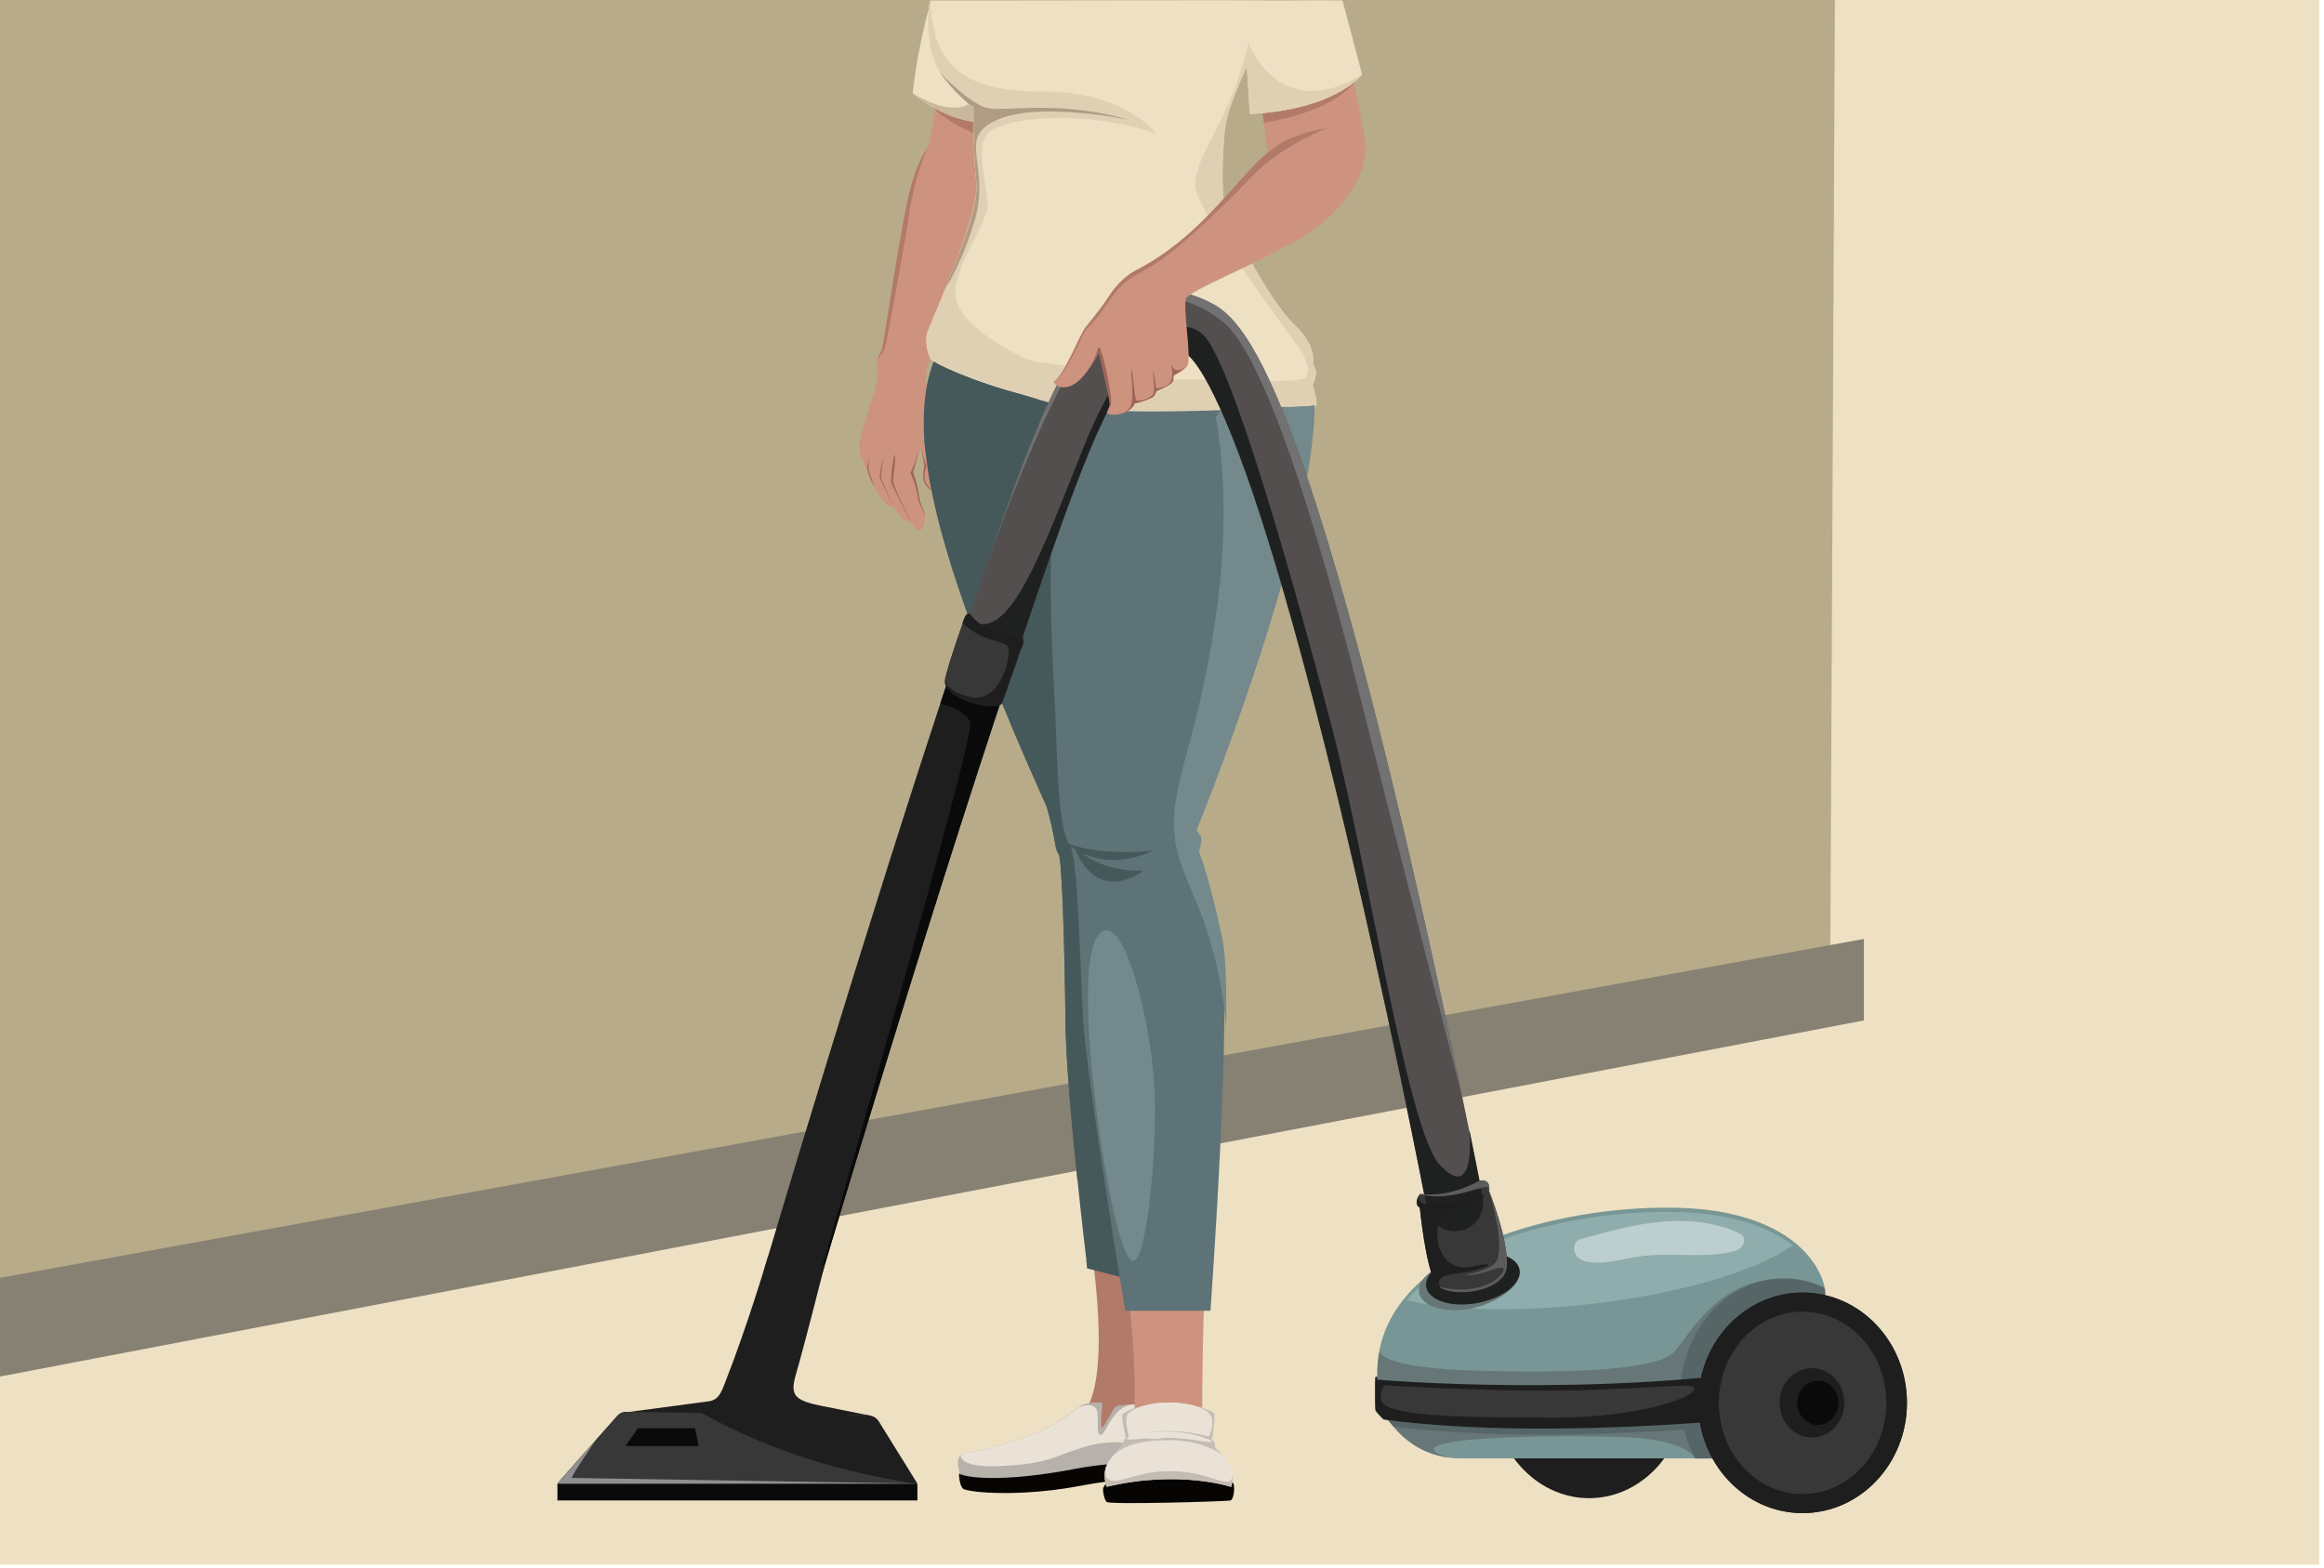 <?xml version="1.0" encoding="utf-8"?>
<!-- Generator: Adobe Illustrator 25.1.0, SVG Export Plug-In . SVG Version: 6.00 Build 0)  -->
<svg version="1.1" id="Layer_1" xmlns="http://www.w3.org/2000/svg" xmlns:xlink="http://www.w3.org/1999/xlink" x="0px" y="0px"
	 viewBox="0 0 1962 1323.9" style="enable-background:new 0 0 1962 1323.9;" xml:space="preserve">
<style type="text/css">
	.st0{fill:#EEE0C3;}
	.st1{fill:#B7AB8A;}
	.st2{fill:#878173;}
	.st3{fill:#CE937E;}
	.st4{fill:#B27A69;}
	.st5{fill:#9E6659;}
	.st6{fill:#C9B89B;}
	.st7{fill:#070503;}
	.st8{fill:#B7B1AB;}
	.st9{fill:#EAE2D6;}
	.st10{fill:#45595B;}
	.st11{fill:#0A5D7A;}
	.st12{fill:#0C4865;}
	.st13{fill:#5D7377;}
	.st14{fill:#73898C;}
	.st15{fill:#C4BCB3;}
	.st16{fill:#E0D0B3;}
	.st17{fill:#AF9C82;}
	.st18{fill:#EAAF60;}
	.st19{fill:#1E1E1E;}
	.st20{fill:#789696;}
	.st21{fill:#677777;}
	.st22{fill:#566666;}
	.st23{fill:#383838;}
	.st24{fill:#0A0A0A;}
	.st25{fill:#8EADAC;}
	.st26{fill:#1F2121;}
	.st27{fill:#909090;}
	.st28{fill:#BCCECD;}
	.st29{fill:#534F4E;}
	.st30{fill:#5C5C5C;}
	.st31{fill:#727272;}
</style>
<g>
	<polyline class="st0" points="1957.9,1321.1 0,1321.1 0,0 1957.9,0 	"/>
	<polygon class="st1" points="0,0 0,1125.9 1545.1,830 1549.1,0 	"/>
	<polygon class="st2" points="0,1079 0,1162.3 1573.6,861.6 1573.6,792.8 	"/>
	<path class="st3" d="M1073,10.1l-15.7,22.4l15.3,113c0,0,80.8,7.2,80.1-20.8c-0.4-16-12.8-70.2-23.3-113.9
		C1110.6,10.5,1091.8,10.2,1073,10.1z"/>
	<path class="st4" d="M1067,103.6c0,0,55.1-7.5,76.1-33.8c21.1-26.3-78.1,18.9-78.1,18.9L1067,103.6z"/>
	<path class="st3" d="M787.9,119.5c0,0-7.5,4-16.9,31.3c-9.4,27.4-24.6,141.3-26.8,145.3c-2.2,3.9-4.3,8.4-3.7,10.8
		c0.6,2.5,0.5,13.3-1.3,20.1c-1.7,6.8-12.2,37.4-13.3,44.7c-1,7.3-1.2,9.1,7.8,30c9,20.9,13.9,22.9,16,24.7c2.1,1.9,5.4,2.2,5.4,2.2
		s6.5,10,9.1,10.8c2.5,0.8,4.7,0.6,4.7,0.6s2,6.6,6.6,7.7c4.5,1.1,5.7-10.2,5.2-13.1c-0.5-2.9-4.4-12.2-4.4-12.2s-3.8-19.7-5.4-23.7
		c0,0,6.2-22.4,7.4-24.2c1.2-1.8-1.7,0.3-1.7,0.3s3.7,15.6,3.7,18.6c0,2.9-5.8,18.6,11.6,22.9l1.2-0.9c0,0,1.8-17.4,3.9-25.2
		c0.5-1.6,0.7-3.3,0.6-5c-0.3-5.4-0.7-16.8-0.1-21.4c0.7-6.1-12.9-34.3-14.7-37.7c-1.7-3.4-1.8-11.6,1.5-21.2
		c3.3-9.6,58.9-116.9,62.4-135c3.5-18-1.9-40-1.9-40L787.9,119.5z"/>
	<path class="st3" d="M804.4,11.3c-9.9,61.8-21,112.9-21,112.9l61.4,5.6c0,0,22.2-77.8,31.9-123.1C852.3,7.2,828.8,11.1,804.4,11.3z
		"/>
	<path class="st4" d="M789.1,92.4c21.9,19.7,51.3,26.3,58.1,28.1c0.5-1.9,1.1-4.1,1.7-6.4c0.4-3.5,0.8-7,1.1-10.7
		c-7.1-4-33.6-18.5-57.6-30.4C791.3,79.9,790.2,86.5,789.1,92.4z"/>
	<path class="st5" d="M768.9,440c0,0-15.3-30-15-34.5c0.3-4.6,3.1-23.1,1.5-21.2c-1.6,2-3.9,22.6-2.9,23.8
		C753.4,409.3,766.9,438,768.9,440z"/>
	<path class="st5" d="M782.1,394l-4.9-16.7c0,0-7.1,20.2-8.6,21.9c0,0,5.9,13.2,6.7,23.7c0,0,5.6,11.2,5.5,13.1c0-0.6,0-1.1-0.1-1.5
		c-0.5-2.9-4.4-12.2-4.4-12.2s-0.3-8.9-5.4-23.7c0,0,4.1-14.9,6.3-21.4c1,4.6,3.1,13.8,3.1,16c0,2.9-5.8,18.6,11.6,22.9
		C791.9,416.2,775.1,411.2,782.1,394z"/>
	<path class="st5" d="M755.1,428.6c0,0-11.4-23.2-11.3-26c0.1-4.8,2.2-17,1.6-15c-0.6,2-2.7,12.1-2.7,14.7
		C742.7,405,755.1,428.6,755.1,428.6z"/>
	<path class="st5" d="M738.5,411.7c0,0-7.3-13.1-6.2-18.3c1.1-5.2,1.2-6.4,1.2-6.4s-0.4,8-0.2,9.7
		C733.5,398.4,738.5,411.7,738.5,411.7z"/>
	<path class="st4" d="M783.4,124.2c-3.1,4.3-7.5,12.2-12.4,26.5c-9.4,27.4-24.6,141.3-26.8,145.3c-2.2,3.9-4.3,8.4-3.7,10.8
		c-0.3-5.2,3.6-6.1,5.8-10.8c2.2-4.7,17.9-92.1,20.9-112.8C772.5,146.5,783.4,124.3,783.4,124.2z"/>
	<path class="st0" d="M784.8,4.8c-11.1,40.1-14.3,73.8-14.3,73.8s37.4,34.7,82.3,22.3c21.3-5.9,11.9-46.7-1.9-93.5
		C831.5,7.1,804.3,4.9,784.8,4.8z"/>
	<path class="st6" d="M848,102.1c0-4.7,0-10.9,0-10.9l-25-21.4c0,0,4.9,18.5-13.2,20.9c-18.1,2.4-39.2-12.1-39.2-12.1
		S805.3,110.8,848,102.1z"/>
	<path class="st4" d="M919.4,1042.2c0,0,23.5,132.1-9.1,155l19,15.7l49.9,5.3c0,0-0.4-114.3,5.2-146.9
		C989.3,1043.4,919.4,1042.2,919.4,1042.2z"/>
	<path class="st7" d="M813,1243.3c0,0-3.4,0.4-3.4,2c0,1.6,0.9,11,4.3,12.2c10.5,3.4,41.7,4.7,74.7,0.7c31.5-3.8,34.6-8.4,88.1-9.8
		c0,0,7.9,0.2,8.7-4.5c0.8-4.6,3.9-15.9-1.3-17.7C978.8,1224.5,813,1243.3,813,1243.3z"/>
	<path class="st8" d="M810.6,1244.8c0,0-7-17,5.7-18.3c12.8-1.3,51.3-12.3,67.8-20.9c16.5-8.6,26.2-18.7,31.5-20
		c5.3-1.3,13.9-2,14.8-1.1c0.9,0.9-2.4,21.6,0,20.9c2.4-0.7,9.2-16.3,11.7-17.8c2.4-1.5,23.3-2.9,34.4,0c11,2.9,10.7,33.5,8.3,41.4
		c-2.4,7.9-36.7,3.3-78.6,11.5C864.4,1248.5,826.5,1250.3,810.6,1244.8z"/>
	<path class="st9" d="M977.1,1192.8c-2.6-2.7-8.5-5-15.8-6.9c-0.2,0-0.4,0-0.7,0c-0.6,0-1.2,0-2,0c-0.8,0-1.7,0-2.5,0
		c-16.8,1.3-22.8,26.2-26.9,25.6c-4.3-0.6-1.3-10-2.9-19.5c-1.4-8.1-11.3-5.3-14.4-4.3c-0.4,0.2-0.7,0.3-0.8,0.3
		c-5.7,3.8-14.3,11.1-26.8,17.6c-16.5,8.6-55,19.6-67.8,20.9c-2.5,0.3-4.2,1.1-5.4,2.3c0,0-2.2,10.5,32.6,9.1
		c34.8-1.4,42.7-6.1,58.5-11.7c18.1-6.5,28.4-9.6,50.8-8C975.2,1219.7,986.6,1203,977.1,1192.8z"/>
	<path class="st3" d="M946.7,1049.4c0,0,15,91.9,10.4,150h57.9c0,0-0.4-114.3,5.2-146.9C1025,1024.7,946.7,1049.4,946.7,1049.4z"/>
	<path class="st10" d="M818.8,262.4c-63.8,55.1-53.9,154.7,64.9,418.9c0,0,3.6,12.8,5.6,23.1c2,10.3,2,13.3,4.6,17.2
		c2.6,4,5,78.5,5.6,141.3c0.7,62.8,18.5,208.1,18.5,208.1h29.7l-16.2-756.5C931.6,314.6,845.5,239.4,818.8,262.4z"/>
	<path class="st11" d="M781.4,383l-1.6-24.8C780,366,780.5,374.2,781.4,383z"/>
	<path class="st10" d="M944.1,898.7L896,575.1l19.8-248.8l-23,8.7c0,0,0.1,27.2-5.8,29.1c-5.9,1.9-22.5-27-28-26.1
		c-5.5,0.9,1.5,12.2,11.2,21.1c9.8,8.9-14.3,1.5-14.9,4.1c-0.6,2.6,1.3,5.2,11.4,8.7s11.8,15.4,13.3,40.5
		c1.5,25.1,5.5,195.2,2,215.6c-3.1,18.3-19.3-3.2-29-17.1c9.3,22,19.5,45.4,30.7,70.3c0,0,3.6,12.8,5.6,23.1c2,10.3,2,13.3,4.6,17.2
		c2.6,4,5,78.5,5.6,141.3c0.3,32.8,5.4,88.3,10.1,133.7l0.6-1.9c0,0-4.8-58.3,2.4-54.2c7.2,4.1,35.9,128.8,4.6,123.6
		c0,0-0.1,0-0.1,0c0.5,4.5,0.8,7,0.8,7l30.8,8L944.1,898.7z"/>
	<g>
		<path class="st11" d="M994.2,1092.1c0,0,19.2-263.6,8.6-315.1c-10.6-51.5-19.8-74.5-19.8-74.5s3.3-10,1.5-12.8
			c-0.6-1-1.2-1.8-1.8-2.6c1.4,2.6,2.1,7.8-3.5,16.9c0,0,14.2,30.2,20.5,83.9c5.7,49-11.5,247.6-18.5,304.1H994.2z"/>
		<path class="st11" d="M1051.8,480.6l-71,204.3C980.8,684.9,1022.3,583.6,1051.8,480.6L1051.8,480.6z"/>
	</g>
	<polygon class="st12" points="900.8,863 900.8,863 900.8,863 	"/>
	<path class="st13" d="M900.7,357.1c-22.5,78.7-10.8,210.4-9,264.1c1.8,53.7,4.4,82.4,11.5,92.5c7,10.1,8.4,96.6,11,145.1
		c2.6,48.5,35.7,248,35.7,248h72c0,0,19.2-263.6,8.6-315.1c-10.6-51.5-19.8-74.5-19.8-74.5s3.3-10,1.5-12.8
		c-1.8-2.8-3.7-4.8-3.7-4.8s147-358.5,84.1-412.6C1029.6,232.9,916.5,302,900.7,357.1z"/>
	<g>
		<polygon class="st11" points="889.4,559.1 889.4,559.1 889.4,559.1 		"/>
	</g>
	<path class="st10" d="M900.1,711.7c0,0,24.7,11.4,73.3,6.5C973.5,718.2,933.9,739.7,900.1,711.7z"/>
	<path class="st14" d="M927.7,953c-5.1-35.9-18.6-146.7,1.2-165.1c19.8-18.5,42.2,73.6,45.5,126.3c3.3,52.7-5.9,147.8-17.2,150.5
		C946,1067.2,932.4,986.3,927.7,953z"/>
	<path class="st7" d="M933.5,1253.1c0,0-2.2,2.1-2.3,4.5c-0.1,2.4,1.2,8.9,3.1,10.6c2.7,2.4,101.2-0.4,104.5-1.3
		c3.3-0.9,4-13.9,1.9-15.2C1038.6,1250.3,951.8,1241.3,933.5,1253.1z"/>
	<path class="st9" d="M934.3,1255.4c0,0-4.4-10.1,0.7-19.7c5.1-9.6,12.1-12.8,12.5-15.9c0.4-3.1,2.9-5.8,2.9-5.8s-4.6-18.2-2.7-20
		c1.9-1.8,17.7-9.6,38.9-9.7c21.1-0.1,35.6,7.2,37.9,8.6s-1.3,22.7-1.3,22.7s3.3,1.9,2.5,6.6c0,0,10.3,9.3,13.6,17.7
		c3.3,8.4,0,15.6,0,15.6S995.4,1240.8,934.3,1255.4z"/>
	<g>
		<path class="st15" d="M1025.7,1222.1c0.8-4.7-2.5-6.6-2.5-6.6s3.5-21.4,1.3-22.7c-1.2-0.7-5.9-3.1-13.1-5.2l-0.7,0.1
			c0,0,11.3,2.8,12.6,10.5c1.2,7.6-2.9,14.9-2.9,14.9s-27-8.7-55.4-2.7c6-1.2,29.6-4.8,54.5,4.5c0,0,4.6,1.7,3.4,2.7
			c-1.2,1-26.2-4.8-41.5-3.4l-19.3,5.3l-1.1,8.8c0,0,63.6,1.8,64.5,1.8c0.6,0,4.9,0.1,7.5-0.2
			C1029.3,1225.4,1025.7,1222.1,1025.7,1222.1z"/>
		<path class="st15" d="M965,1210.5c-0.9,0.2-1.5,0.3-1.5,0.3C964,1210.7,964.5,1210.6,965,1210.5z"/>
	</g>
	<g>
		<path class="st15" d="M953.2,1204.7c-2.4-10.5,11.8-17.9,18.8-19.2c-13.5,2.3-22.8,7-24.2,8.4c-1.9,1.8,2.7,20,2.7,20
			s-2.5,2.8-2.9,5.8c-0.4,3.1-7.4,6.3-12.5,15.9c0,0,12.3-10.1,24.3-15.1c10.3-4.3,25.8-6.3,25.8-6.3S956.5,1218.9,953.2,1204.7z"/>
		<path class="st15" d="M1039.2,1255.4c0,0,1.8-3.9,1.4-9.3c-1.3,12.8-18.2-2.7-47.7-3.8c-31-1.2-44.8,9.6-54.1,7.9
			c-9.4-1.7-3.8-14.5-3.8-14.5c-5.1,9.6-0.7,19.7-0.7,19.7C995.4,1240.8,1039.2,1255.4,1039.2,1255.4z"/>
	</g>
	<path class="st9" d="M938.8,1244.1c4.9,0.7,28.2-14,63.9-7.3c35.7,6.7,37.3,11.2,35.2,0c-1.6-2.9-3.8-5.8-5.9-8.2
		c-9.2-7.3-27.5-12.6-43.5-12.6c-20.3,0.1-43.5,1.8-53.4,19.7C935,1235.7,933.8,1243.5,938.8,1244.1z"/>
	<path class="st9" d="M953,1213c0,0-4.4-16.1-0.4-19.7c3.5-3.1,20.7-12.5,49.5-7.7c25.9,4.3,17.4,25.3,15.6,25
		c-1.8-0.3-33.9-7.9-57.8,1.4c0,0,23.5-7.3,52.6,2c25.2,8.1-8.5-5.3-44.2,0.1C946.3,1217.3,951.2,1214.5,953,1213z"/>
	<path class="st0" d="M1108.2,307.7c0,0,4.8-14.4-15.7-33.7c-20.5-19.2-55.5-86.1-58.6-100.5c-3.1-14.4-1.7-46.8,0.4-65.6
		c2.2-18.8,20-55.1,26.1-69.5c1.2-15.7,3.5-25.8,5.5-38c-12.8-0.5-246.5,0.2-280.5,0.1c-0.6,0.8,0.1,0.4-0.1,0.8
		c-2.3,5.8-4.7,44.3,10.5,63.5S822,91.1,822,91.1s-0.6,35.5,2.3,63.5c2.9,28-30.3,93.8-29.7,99.7c0.4,3.7,2.4,6.3,3.8,7.6
		c-1.6-0.8-4.4-1.3-8.2,2.6c-6.1,6.1,0.3,11.7,0.3,11.7s-6.5-0.9-7.9,5.8c-1.4,6.7,0.1,16.6,3.5,21.6c3.4,5,133.6,66.3,238.1,29.6
		l27.4,2c0,0,55.3,7.6,58.7,8c3.4,0.5-2.2-18.3-2.2-18.3S1114.4,314.6,1108.2,307.7z"/>
	<path class="st16" d="M1108.2,324.5c0,0,6.2-10.2,0-17.1c0,0,4.8-14.4-15.7-33.7c-20.5-19.2-55.5-86.1-58.6-100.5
		c-3.1-14.4-1.7-46.8,0.4-65.6c2.2-18.8,20-55.1,26.1-69.5c-0.4-11.5-2.3-16.1-1.9-25.7c-14.2,88.7-49.1,111.9-49.4,144.6
		c-0.2,21.7,94.8,144.9,91.8,142.8c-2.9-2,7.7,11.4,1.3,18.7c-6.4,7.3-104.2,0.1-107.8,2.1c-2.7,1.5-112.8-14.3-119.3-15.1
		c-1.1-0.1-10.7-3.1-14.4-5c-20.9-11.1-52.1-29.3-54.1-51.4c-2-22,25.8-59.8,27.1-74.2c1.3-14.4-11.4-48.8,0-62
		c11.4-13.1,79-21.9,142.5,0c0,0-26-35.5-94-35.5c-66.4,0-94.1-19.2-96.9-76.5c-2.3,5.8-4.7,44.3,10.5,63.5
		C810.9,83.8,822,90.8,822,90.8s-0.6,35.5,2.3,63.5c2.9,28-40.3,120.6-41.7,127.3c-0.2,0.8-0.3,1.7-0.4,2.6
		c-0.1,0.9-0.1,1.9-0.1,2.9c0,1,0,2,0.1,3c0.1,1,0.2,2,0.4,3c0.6,3.9,1.9,7.6,3.6,10.1c1.1,1.5,14.5,8.6,35.7,16.4
		c2.1,0.8,4.3,1.6,6.6,2.4c9.1,3.2,52.1,16.7,63.1,19.6c47.2,12.7,215.3,0.7,218.8,1.1S1108.2,324.5,1108.2,324.5z"/>
	<path class="st17" d="M833.4,91.2c-14.4-3.4-38.3-28.2-39.6-29.6c0.6,1,1.3,2,2,2.9C810.9,83.8,822,90.8,822,90.8
		s-0.6,35.5,2.3,63.5c2.4,22.6-18.9,70-26.8,90.4c1.5-3,3.3-5.8,5.1-8.5c4.6-9.2,12.1-23.4,19.7-48.1c15.3-49.4-16.2-71.2,19.7-87
		c35.8-15.7,110.6,0,110.6,0C892.5,83.9,848.2,94.7,833.4,91.2z"/>
	<g>
		<path class="st18" d="M1020.8,323c0.5-1,1.1-2.1,1.8-3.2C1022.6,319.8,1021.7,321,1020.8,323z"/>
	</g>
	<ellipse class="st19" cx="1341.6" cy="1172.2" rx="82.4" ry="92.8"/>
	<path class="st20" d="M1540.8,1092c0.1-1.5,0-3-0.3-4.5c0,0-6.7-50.5-89.8-64.6c-83.1-14.1-289.5,15.6-288,138
		c0.1,6.7,1.3,12.7,3.6,17.9l-3.6,9.5l14.9,17.6c13.6,16.2,33.7,25.5,54.9,25.5h298.4L1540.8,1092L1540.8,1092z"/>
	<path class="st21" d="M1536.7,1150.3l4.2-58.3l0,0c0.1-1.5,0-3-0.3-4.5c0,0,0,0,0-0.1c-0.4-0.1-0.7-0.3-1-0.4
		c-81.6-28.9-112.5,41.5-127,55.2c-14.5,13.7-76.4,17.5-164,15.2c-81.4-2.1-83.9-15.1-83.9-16.9c-1.3,6.5-1.9,13.3-1.8,20.5
		c0.1,6.7,1.3,12.7,3.6,17.9l-3.6,9.5l14.9,17.6c11.4,13.5,27.4,22.2,44.7,24.7c-57.1-18.3,104.5-19.6,153.4-17
		c49,2.6,55.4,17.7,55.4,17.7S1499.7,1189.8,1536.7,1150.3z"/>
	<path class="st22" d="M1539.5,1087c-10.3-4.9-21.7-7.6-33.5-7.6c-45.6,0-83.1,39.7-87.3,90.5c-129.7,10.1-244,1-255,0.1
		c0.6,3.1,1.5,6.1,2.7,8.9l-0.7,2c0.2,0.6,0.5,1.3,0.7,1.9l-2.6,6.8l12.8,15.1c80.7,9.7,175.3,7,245.2,2.5
		c2.2,8.6,5.4,16.8,9.4,24.3h99.7l9.9-138.3c0-0.6-0.1-1.2-0.2-1.8C1540.6,1091.4,1540.3,1089.8,1539.5,1087z"/>
	<path class="st19" d="M1162.8,1164.9c0,0,186.5,16.5,359.6-12.4v40.6c0,0-204.3,25.5-354.3,5.5c0,0-6.9-6.3-7.1-8.5
		c-0.2-2.2-0.3-26,0-27c0.3-1,1.9-0.6,1.9-0.6L1162.8,1164.9z"/>
	<ellipse class="st19" cx="1521.8" cy="1184.5" rx="88.1" ry="93.1"/>
	<ellipse class="st19" cx="1521.8" cy="1184.5" rx="88.1" ry="93.1"/>
	<ellipse class="st23" cx="1521.8" cy="1184.5" rx="70.7" ry="77"/>
	<path class="st19" d="M1557,1184.5c0,16.2-12.2,29.3-27.3,29.3c-15.1,0-27.3-13.1-27.3-29.3c0-16.2,12.2-29.3,27.3-29.3
		C1544.8,1155.2,1557,1168.3,1557,1184.5z"/>
	<ellipse class="st24" cx="1534.7" cy="1184.5" rx="17.4" ry="18.7"/>
	<path class="st25" d="M1187.5,1097.8c36.5,8.6,93.2,10.4,156,3.2c76.5-8.8,141.1-28.5,170-49.6c-13.4-10.3-33.2-19.9-62.7-24.9
		C1385.5,1015.4,1244.5,1031.3,1187.5,1097.8z"/>
	<path class="st23" d="M1420,1170c-61.9,2.1-91,8.3-247.7,0c0,0-6.1-4-6.6,10.9c-0.5,14.9,62.2,16,146,16.1
		C1404.4,1197.1,1453.6,1168.9,1420,1170z"/>
	<path class="st21" d="M1282.1,1074.5c2.1,11.5-19.1,26.4-40.8,30.5c-21.7,4.1-41.1-1.9-43.3-13.4c-2.1-11.5,13.8-24,35.5-28.1
		C1255.3,1059.5,1280,1063.1,1282.1,1074.5z"/>
	<path class="st26" d="M1282.9,1072.1c2.1,11.5-13.8,24-35.5,28.1c-21.7,4.1-41.1-1.9-43.3-13.4c-2.1-11.5,13.8-24,35.5-28.1
		C1261.4,1054.6,1280.8,1060.6,1282.9,1072.1z"/>
	<path class="st23" d="M1248,997.2c0,0-22.5,13.9-49.3,10.9c0,0-5.8,8.3,0,11.7c0,0,5,50.7,13.6,64c8.6,13.4,57.8,8.2,59.7-14.1
		c1.9-22.3-14.9-64.1-14.9-64.1S1259.4,994.2,1248,997.2z"/>
	<path class="st19" d="M806.4,556.2c-73.8,220.7-160.6,513.4-161.5,516.4c-3.8,12.7,3.5,26,16.2,29.8c2.3,0.7,4.6,1,6.8,1
		c10.3,0,19.9-6.7,23-17.2c0.9-3.1,88-296.6,161.6-516.6C836.6,566.9,820.8,563,806.4,556.2z"/>
	<path class="st24" d="M806.4,556.2c-4.2,12.4-8.4,25.1-12.6,38c0,0,20.3,3.9,25.3,15.5c5,11.7-131.8,483.7-131.8,483.8c0,0,0,0,0,0
		c0,0,0.1-0.1,0.1-0.2c1.5-2.1,2.6-4.5,3.4-7c0.9-3.1,88-296.6,161.6-516.6C836.6,566.9,820.8,563,806.4,556.2z"/>
	<g>
		<path class="st19" d="M774.5,1252.7H470.6l50.5-57.1c2-2.3,4.9-3.5,7.9-3.5l113.5,0l90.6,3c3.5,0.1,6.8,1.9,8.7,4.9L774.5,1252.7z
			"/>
	</g>
	<path class="st23" d="M773,1252.7c-79.5-12-139.4-36.2-182.4-60.6l-61.7,0c-3,0-5.9,1.2-7.9,3.5l-50.5,57.1H773z"/>
	<path class="st19" d="M648.2,1061.7c0,0-17.6,58.9-36.1,105.8c-3.4,8.7-5.6,15.1-15.1,15.9l-65.6,8.7l203.3,3.2l-43.4-8.7
		c-21.2-4.5-24.2-9.3-19.4-26c6.7-22.8,24.2-91.9,24.2-91.9L648.2,1061.7z"/>
	<rect x="470.6" y="1252.7" class="st24" width="303.9" height="14.2"/>
	<polygon class="st24" points="589.9,1221 528.1,1221 538.4,1206 586.8,1206 	"/>
	<path class="st27" d="M502.9,1216.2c0,0-21.9,31.7-20.1,31.7c1.9,0,291.7,4.8,291.7,4.8H470.6L502.9,1216.2z"/>
	<path class="st0" d="M1061.1,0.5c-8.3,34.9-8.7,51.9-8.7,51.9l2.7,43.9c73.6-3.9,94.8-33.6,94.8-33.6s-10.1-37.9-16.5-62.3
		C1109.1,0,1085.2,0.6,1061.1,0.5z"/>
	<path class="st16" d="M1053.9,36.5c-1.3,10.3-1.5,15.9-1.5,15.9l2.7,43.9c73.6-3.9,94.8-33.6,94.8-33.6
		C1080.8,106.1,1054,36.8,1053.9,36.5z"/>
	<g>
		<path class="st28" d="M1333.9,1046.4c21.8-6.1,43.8-12.3,66.3-14.6s46-0.5,66.6,8.8c1.8,0.8,3.7,1.7,4.8,3.4
			c1.9,2.9,0.7,7-1.8,9.3c-2.5,2.3-6,3.3-9.4,4c-24.7,5.1-50.4,0.1-75.4,3.5c-13.2,1.8-26.2,5.9-39.5,5.3c-5.3-0.3-11-1.5-14.4-5.6
			c-3.4-4-3-11.4,1.8-13.5"/>
	</g>
	<path class="st10" d="M906.2,713.2c0,0,17.2,23.4,59.2,21.9C965.4,735.1,926,766.8,906.2,713.2z"/>
	<g>
		<path class="st14" d="M1012.2,719c0,0,3.3-10,1.5-12.8c-1.8-2.8-3.7-4.8-3.7-4.8s99.8-243.5,99.8-359.4c-3.4,0.8-7.1,1.1-10.2,1.4
			c-8.7,0.6-17.5,0-26.2-0.1c-14.3-0.1-29.4,3.5-44.1,4.1l-2.9,4.5c15.8,93,1.3,188.8-23.4,279.9c-6.9,25.7-14.8,52.1-10.8,78.4
			c2.8,18.6,11.4,35.7,18.5,53.2c13.5,33.2,21.7,68.4,24.5,104.1c0,0,0,0,0,0c0.4-33.4-0.4-60.8-3.1-74.1
			C1021.5,742,1012.2,719,1012.2,719z"/>
	</g>
	<path class="st29" d="M1251.6,1011.3c-0.3-1.7-33.8-176-76.9-353.4c-25.4-104.6-49.2-189.9-70.7-253.6
		c-38.2-113.2-62.7-138.3-79.8-147.5c-22.9-12.4-45-14.5-65.6-6.4c-56.2,22.1-88.1,116.2-140.8,272l-2.3,6.7
		c-0.7,2.1-1.4,4.1-2.1,6.2c14,7.1,29.9,11.1,46,13.8c0.5-1.5,1-3.1,1.6-4.6l2.3-6.7c23.8-70.2,44.3-130.8,63.7-173.8
		c18.1-40,34.6-63.2,49.3-69c4.4-1.7,11.9-3.2,25.3,4c2.1,1.1,21.1,13.9,57.1,120.5c21,62.4,44.4,146.3,69.5,249.5
		c42.8,176.3,76.1,349.5,76.4,351.3c2.5,13,15,21.5,28.1,19C1245.5,1036.9,1254.1,1024.4,1251.6,1011.3z"/>
	<path class="st26" d="M813.5,535.3c14,7.1,29.9,11.1,46,13.8c0.5-1.5,1-3.1,1.6-4.6l2.3-6.7c23.8-70.2,44.3-130.8,63.7-173.8
		c18.1-40,34.6-63.2,49.3-69c4.4-1.7,11.9-3.2,25.3,4c2.1,1.1,21.1,13.9,57.1,120.5c21,62.4,44.4,146.3,69.5,249.5
		c42.8,176.3,76.1,349.5,76.4,351.3c2.5,13,15,21.5,28.1,19c13-2.5,21.5-15.1,19.1-28.1c-0.1-0.6-4.3-22.4-11.5-58
		c0,0,6.6,64.4-25,30.2c-27.6-29.8-60.4-253.5-92.3-374.5c-31.9-121-84.6-308-108.4-327.3c-23.8-19.3-65.3,9.6-99.5,95
		C880.8,462,851.4,548,817.8,522.4l-2.3,6.7C814.9,531.2,814.2,533.3,813.5,535.3z"/>
	<g>
		<path class="st30" d="M1234.2,1007.4c23.6-5.9,21.4-7.3,23-1.8c0,0,2.2-11.4-9.2-8.3c0,0-22.5,13.9-49.3,10.9
			C1198.7,1008.1,1210.5,1013.3,1234.2,1007.4z"/>
		<path class="st30" d="M1264.7,1061.9c-3,13.1-38.8,15.3-24.6,14.8c14.2-0.5,31.2-11,29.1-3.9c-2.1,7.1-21.4,21.7-54.1,13.7
			c13.2,9.7,55.2,3.8,57-16.8c1.9-22.3-14.9-64.1-14.9-64.1C1266.3,1038.2,1266.7,1053,1264.7,1061.9z"/>
	</g>
	<g>
		<path class="st19" d="M1242.4,1069.5c-33.1,7-37.9-45.1-14.4-49.8c23.5-4.7,31.1-15.1,20.2-9.5c-10.9,5.5-40.4,9.5-46.8,5.9
			c-4.9-2.8-3.9-6-3.2-7.4c-1.2,2-4.5,8.3,0.4,11c0,0,5,50.7,13.6,64c0.9,1.4,2.3,2.6,3.9,3.6c-2.6-4-3.6-9.9,11.7-11.7
			C1252,1072.9,1270.1,1063.7,1242.4,1069.5z"/>
		<polygon class="st19" points="1198.7,1008.1 1198.7,1008.1 1198.7,1008.1 		"/>
	</g>
	<path class="st19" d="M863.3,537.8c-36.3-3.4-44.1-19.4-44.1-19.4c-4.8-2.7-7.2,10.2-7.2,10.2s-9.7,26.5-14.1,44.4
		c-4.5,17.8,45.1,29.5,48.3,20.3c10.7-30.8,13-36.1,15.2-44C865.9,542.3,863.3,537.8,863.3,537.8z"/>
	<path class="st31" d="M1235,928.4c-13.9-67.7-35.5-168.6-60.3-270.5c-25.4-104.6-49.2-189.9-70.7-253.6
		c-38.2-113.2-62.7-138.3-79.8-147.5c-22.9-12.4-45-14.5-65.6-6.4c-50.8,20-81.7,98.8-126.2,228.8c0.6-1.7,39.6-116.8,75.4-173.8
		c36.1-57.5,81.2-68.6,124.9-33.4c45.5,36.6,103.3,267.2,120.4,335.5C1170.2,675.8,1234.9,928.3,1235,928.4z"/>
	<path class="st23" d="M850.1,544.9c-5.4-4.3-22-3.7-37.4-18.9c-0.4,1.5-0.6,2.7-0.6,2.7s-8.6,23.8-13.4,41.4l0,0l0,0
		c-0.1,0.4-0.2,0.8-0.3,1.2c-0.6,3.3-0.1,12.5,21,17.3C845.4,594.6,855.7,549.3,850.1,544.9z"/>
	<path class="st3" d="M1152.7,128.5c1.2-21.1-28.1-26.7-64.6-11c-36.6,15.7-62,76.2-129.1,110.8c-2,1-12.7,6.9-21.2,19.7
		c-8.5,12.8-15.1,20.9-20.8,27.8c-5.7,6.9-18.1,41.3-27.7,46.8c0,0,5,8.2,16.4,2.4c11.4-5.8,22-27.4,22-27.4s10.2,41.6,9.2,44.6
		c-1.2,3.9-2.5,6.3-2.5,6.3s2.9,2.8,10.7,1.2c10.2-2.1,12.9-8.5,12.9-8.5l0.1-0.6c2.5-0.5,8.3-1.9,14.2-4.7c2.3-1.1,3.5-3.2,4.1-5.7
		c3.6-1.5,12.3-5.3,13.8-7.9c0.6-1.2,0.8-3.2,0.8-5.3c3-1.5,8.3-4.5,11.3-8.1c4.2-5.2-4.1-50-0.9-56.9c3.3-6.8,54.2-26.8,91.9-48
		C1130.9,182.9,1151.3,151.9,1152.7,128.5z"/>
	<path class="st4" d="M912.5,286.6c6.7-15.4,5.5-5,21.7-29.3c16.2-24.3,22.8-22.5,42.9-35.7c20.1-13.2,54.8-46.2,79.8-72.5
		c22.7-24,56.8-38.2,62.8-40.6c-9.2,1-20,4-31.7,9c-36.6,15.7-62,76.2-129.1,110.8c-2,1-12.7,6.9-21.2,19.7
		c-8.5,12.8-15.1,20.9-20.8,27.8c-5.7,6.9-18.1,41.3-27.7,46.8C894.4,321.4,905.8,302.1,912.5,286.6z"/>
	<path class="st5" d="M934.3,348.6c0,0,1.3-2.4,3.4-6.6c2.1-4.2-5-36.6-7.2-42.9c-1.6-4.4-2.5-9.3-4.5-2.2
		c-2.9,10.7-12.2,21.5-12.7,22.1c8-8.5,14.3-21.3,14.3-21.3s10.2,41.6,9.2,44.6C935.5,346.2,934.3,348.6,934.3,348.6z"/>
	<path class="st5" d="M992.8,312.5c-2.7-0.9-3-3.4-3.4-4.2c-1-2,1.3,7.2-0.5,12.7c-1.8,5.5-10.3,6.6-11.9,6.9
		c-1.6,0.4-1.9-10.5-3.3-14.4c-1.3-3.8,1.8,14.9,0,18.9c-1.8,4-11.5,6.5-13.9,5.8c-2.4-0.7-2.9-23.5-4.5-25.8
		c-1.6-2.4,3.1,24.4-1.2,31.4c-4.1,6.5-13.7,6.4-14.9,6.4c1.5,0.1,3.4,0,5.6-0.4c10.2-2.1,12.9-8.5,12.9-8.5l0.1-0.6
		c2.5-0.5,8.3-1.9,14.2-4.7c2.3-1.1,3.5-3.2,4.1-5.7c3.6-1.5,12.3-5.3,13.8-7.9c0.6-1.2,0.8-3.2,0.8-5.3c3-1.5,8.3-4.5,11.3-8.1
		c0.1-0.2,0.3-0.4,0.4-0.7C1000.7,310.8,995.3,313.3,992.8,312.5z"/>
</g>
</svg>
